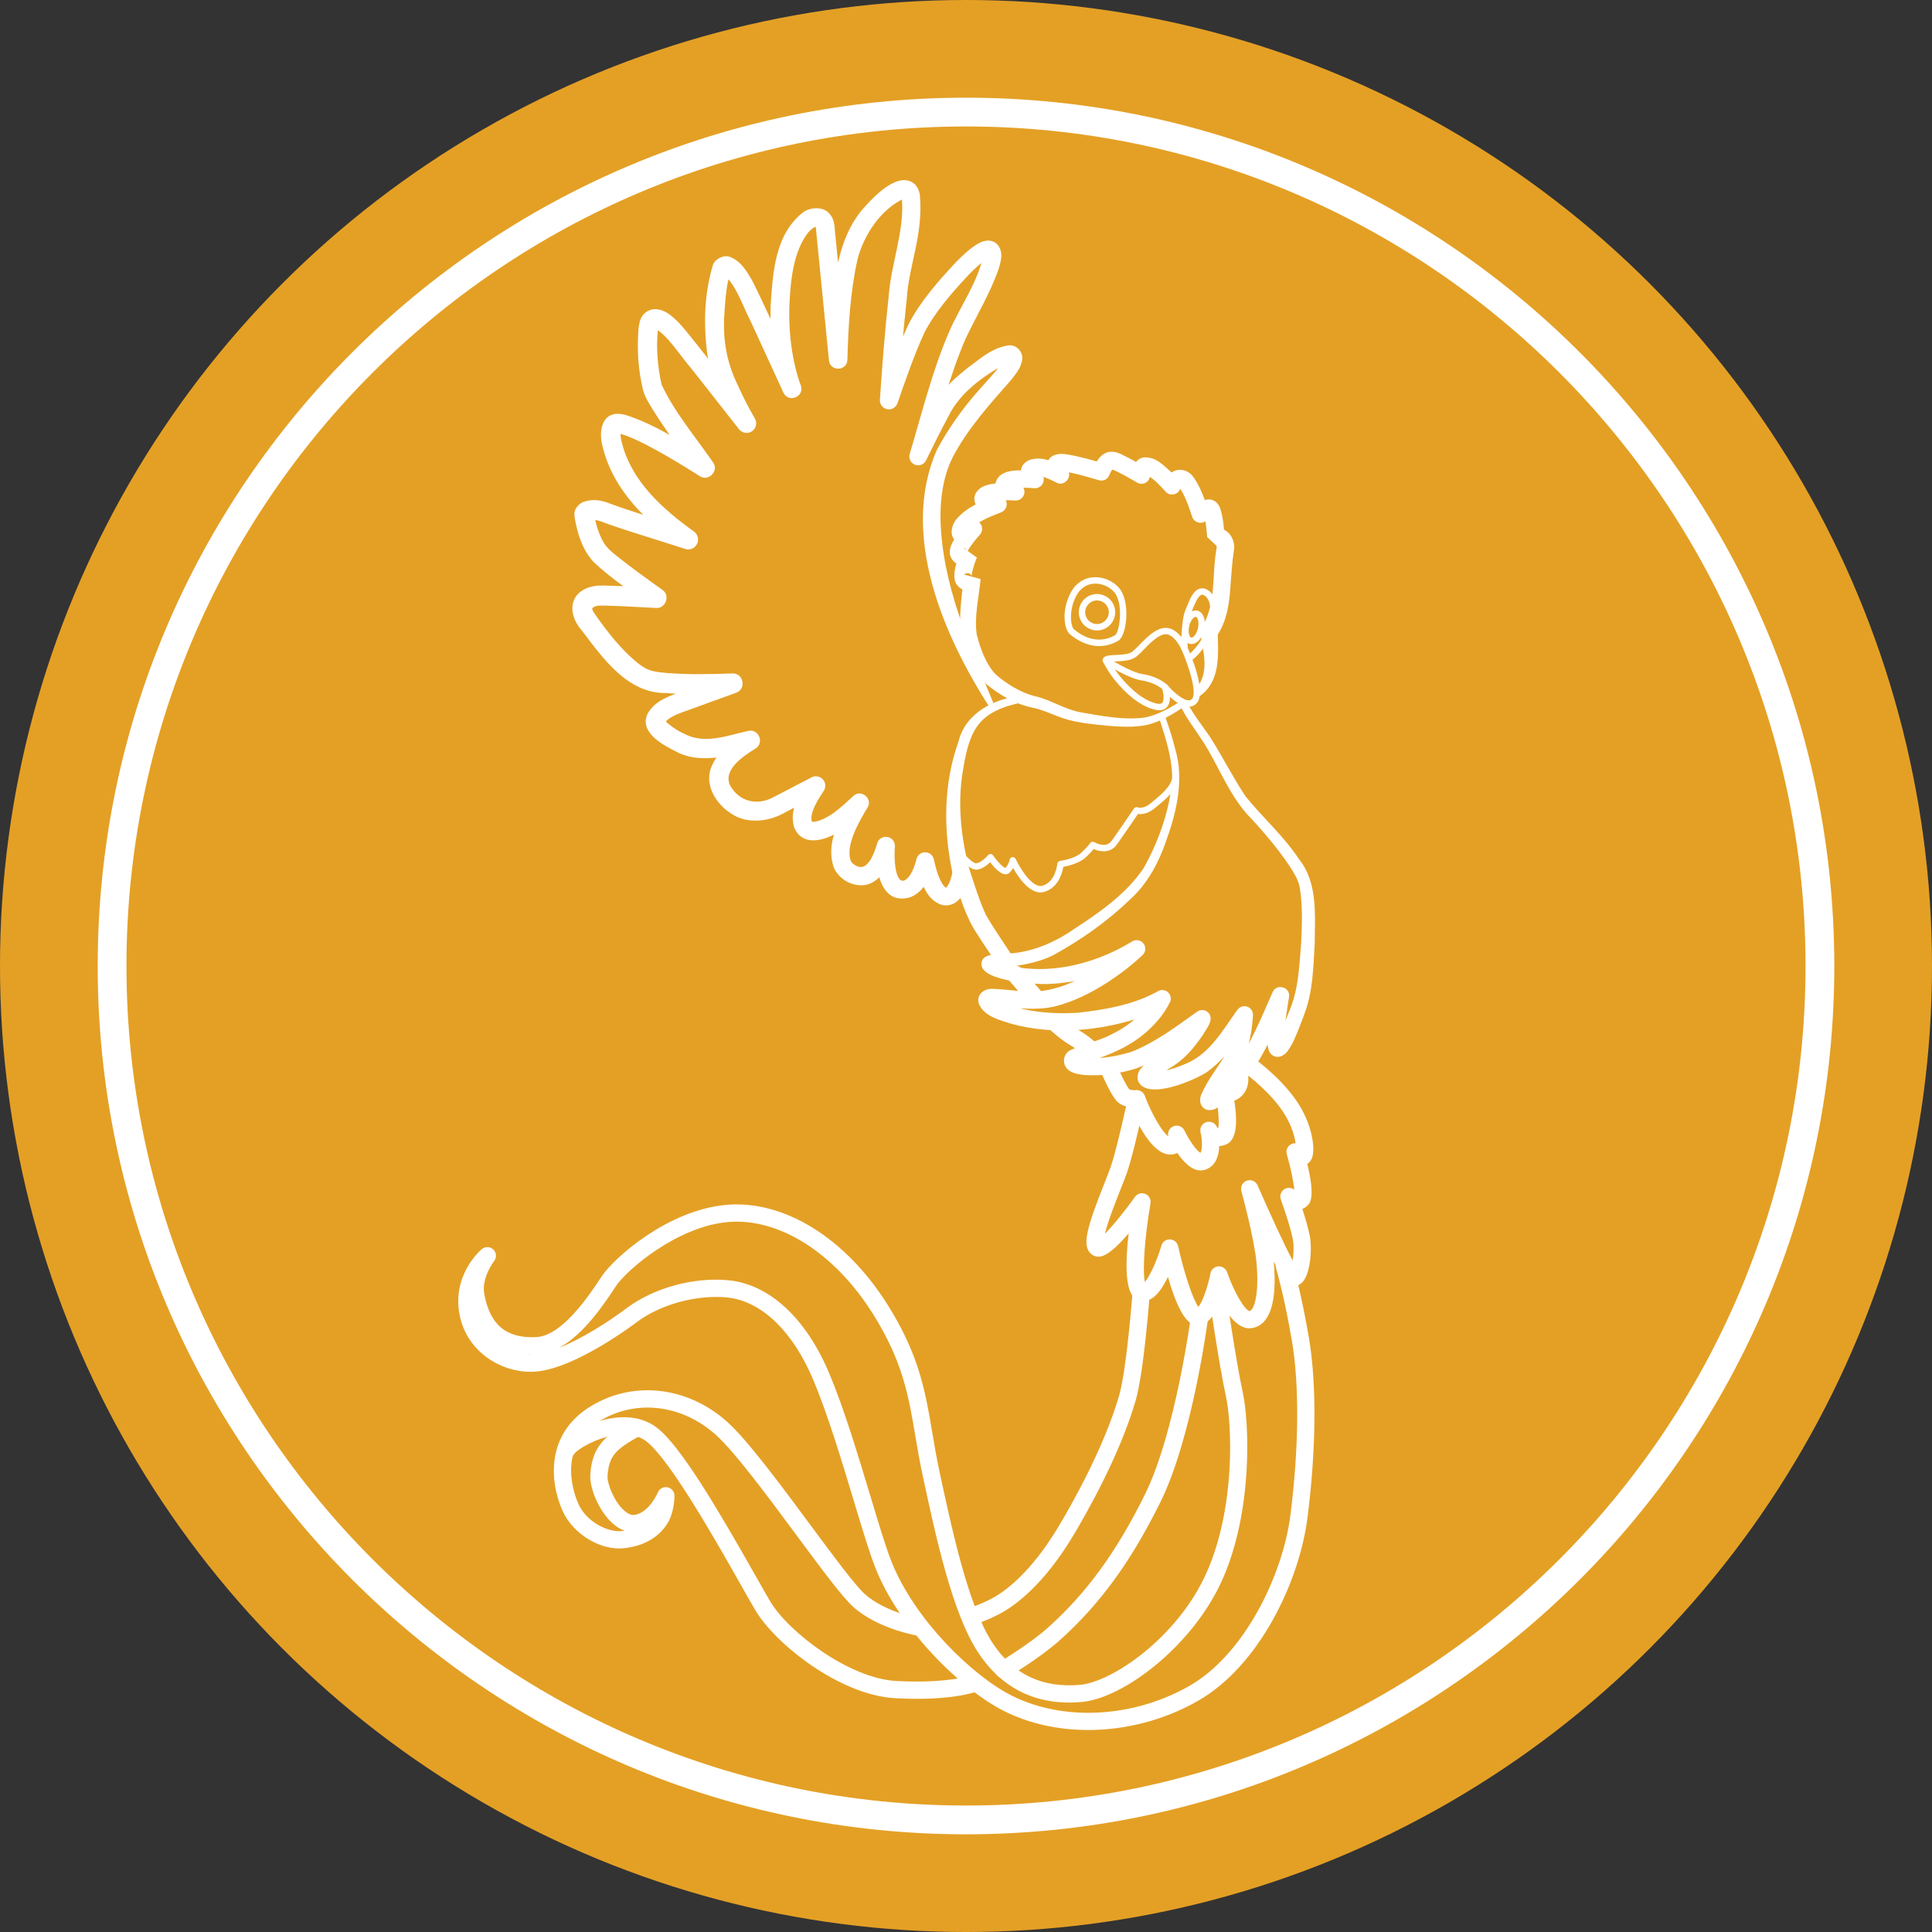 <?xml version="1.0" encoding="UTF-8"?>
<svg id="Layer_1" xmlns="http://www.w3.org/2000/svg" version="1.1" viewBox="0 0 302.239 302.239">
  <rect x="0" y="0" width="302.239" height="302.239" fill="#333333" stroke="none"/>
  <!-- Generator: Adobe Illustrator 29.4.0, SVG Export Plug-In . SVG Version: 2.1.0 Build 152)  -->
  <defs>
    <style>
      .st0 {
        fill: #fff;
      }

      .st1 {
        fill: #e4a025;
      }
    </style>
  </defs>
  <circle class="st1" cx="151.12" cy="151.12" r="151.12"/>
  <g>
    <path class="st0" d="M151.12,286.955c-74.9,0-135.836-60.936-135.836-135.836S76.22,15.284,151.12,15.284s135.835,60.935,135.835,135.835-60.936,135.836-135.835,135.836ZM151.12,19.784c-72.419,0-131.336,58.917-131.336,131.335s58.917,131.336,131.336,131.336,131.335-58.917,131.335-131.336S223.538,19.784,151.12,19.784Z"/>
    <path class="st0" d="M154.915,110.799c-7.305-11.264-14.189-27.211-8.343-40.44,1.811-3.324,3.789-6.124,6.138-8.845,1.416-1.652,2.913-3.116,4.098-4.82.195-.285.361-.635.358-.69.009-.039-.035.12.108.361.123.195.425.407.601.391-.011-.014-.398.087-.7.232-3.378,1.848-7.046,4.505-8.785,8.102-1.199,2.223-2.417,4.663-3.512,6.917-.33.69-1.159.981-1.847.647-.613-.297-.906-.988-.725-1.621,1.928-6.429,3.522-12.991,6.206-19.206,1.715-3.902,4.559-7.879,5.313-11.928,0,0,.01.099.153.262.075.131.474.297.615.27.165-.028-.091.028-.274.151-.873.526-1.852,1.454-2.735,2.349-2.55,2.732-5.263,5.795-6.978,9.11-1.62,3.552-2.92,7.338-4.208,11.042-.252.739-1.056,1.133-1.794.88-.619-.211-.995-.81-.953-1.433.364-5.366.772-10.707,1.365-16.078.341-5.1,2.52-10.382,2.073-15.42-.029-.21-.146-.357-.034-.219.064.092.294.211.408.211.073.017.069-.007-.004.017-3.643,1.645-6.373,5.763-7.321,9.58-1.132,5.043-1.43,10.454-1.571,15.64-.045,1.823-2.696,1.904-2.887.127-.417-4.193-1.522-15.426-1.927-19.509,0,0-.08-.813-.08-.813l-.04-.406c-.016-.177-.021-.149-.027-.21-.014-.077-.036-.075-.006-.044.026.033.099.067.108.065-.388.012-1.01.556-1.353.992-2.326,3.086-2.702,7.672-2.877,11.553-.079,3.136.194,6.289.914,9.338.238,1.001.54,2.062.877,2.915.663,1.782-1.906,2.844-2.713,1.154,0,0-5.03-10.959-5.03-10.959-1.282-2.46-2.159-5.409-4.059-7.315-.106-.095-.22-.144-.144-.112.037.011.158.046.345.015.266-.049.466-.197.551-.357-.623,2.048-.766,4.3-.901,6.51-.278,3.912.383,7.569,2.097,11.048.794,1.772,1.704,3.555,2.671,5.207.425.715.186,1.641-.532,2.061-.655.383-1.482.213-1.937-.368l-7.467-9.504c-1.765-2.021-3.534-4.995-5.636-6.262.104.006.342-.079.381-.164.021-.021.056-.06.076-.094.054-.099.034-.048.047-.084-.003.01-.021.061-.039.138-.4,2.799-.124,6.184.523,8.988,1.955,4.24,5.331,8.222,8.027,12.136,1.007,1.344-.695,3.089-2.059,2.183-2.671-1.709-5.433-3.376-8.221-4.831-1.376-.705-2.851-1.425-4.117-1.764-.275-.087-.634-.082-.481-.092.045-.012.16-.042.318-.158l.118-.105c.012-.009.019-.034.026-.037-.068.271-.033,1.053.162,1.741,1.533,6.057,6.35,10.359,11.274,13.9.707.497.869,1.48.357,2.176-.402.548-1.099.752-1.712.558-2.946-.986-9.822-3.034-12.68-4.123-.588-.259-1.473-.537-2.066-.357-.007-.027.118.047.406-.454.036-.086.136-.404.111-.503.169,1.302.602,2.721,1.177,3.89.597,1.262,1.379,1.868,2.474,2.75,2.243,1.782,4.633,3.507,7.004,5.189,1.288.869.518,2.966-.996,2.839,0,0-5.165-.273-5.165-.273l-2.561-.09c-.784.023-1.713-.158-2.236.409-.02.049-.022.006-.012.119.022.109.087.324.257.569,2.058,2.958,4.478,6.12,7.34,8.245,1.325.988,2.531,1.041,4.128,1.199,3.315.256,6.797.196,10.193.066,1.767-.073,2.226,2.437.591,3.02,0,0-7.115,2.584-7.115,2.584-1.151.425-3.301,1.059-3.972,2.044-.008.043.031-.119-.011-.216.557.568,1.833,1.51,2.9,1.967,3.251,1.762,6.69.329,10.037-.393,1.705-.463,2.651,1.926,1.139,2.774-2.066,1.277-5.119,3.379-3.884,5.814,1.39,2.395,4.113,3.19,6.782,1.744,0,0,5.925-3.084,5.925-3.084.719-.374,1.605-.095,1.98.624.267.513.202,1.109-.118,1.546-.845,1.318-2.074,3.154-1.866,4.606.033.075.034.08.107.136.051.031.089.053.244.061,2.311-.35,4.448-2.461,6.155-4.029,1.225-1.211,3.151.401,2.229,1.814-1.34,2.214-3.407,5.799-2.631,8.217.18.429.482.687,1.061.944,1.671.694,2.618-1.994,3.088-3.546.189-.758.957-1.218,1.715-1.029.677.169,1.117.805,1.067,1.478-.078,1.036-.068,2.201.082,3.217.171,1.273.762,3.18,2.142,1.46.515-.663.933-1.745,1.144-2.672.162-.76.916-1.24,1.673-1.068.552.126.953.565,1.058,1.086.295,1.372.865,3.524,1.792,4.371.073.06.103.059.091.057.019.002.002.001-.012.007-.028.029.159-.089.321-.369.341-.546.616-1.47.742-2.233.126-.748.835-1.252,1.583-1.126.526.089.931.467,1.082.943.744,2.295,1.531,4.831,2.52,6.966,1.054,1.905,2.837,4.45,4.027,6.286.954,1.411-1.165,3.035-2.237,1.511,0,0-2.129-3.196-2.129-3.196l-1.048-1.621c-1.854-2.773-2.699-6.035-3.754-9.128,0,0,2.669-.21,2.669-.21-.319,2.12-1.487,5.369-4.336,4.87-2.803-.856-3.41-4.177-4.046-6.621,0,0,2.731.018,2.731.018-.529,2.102-1.376,4.445-3.67,5.379-4.848,1.452-5.59-4.831-5.237-8.189,0,0,2.782.45,2.782.45-.255,1.001-.571,1.842-1.034,2.741-.675,1.378-2.144,3.059-3.987,3.127-1.911.087-3.75-1.05-4.5-2.772-1.346-3.952.953-7.683,2.855-10.959,0,0,2.23,1.814,2.23,1.814-1.11,1.102-2.223,2.067-3.496,2.978-2.113,1.681-6.398,3.371-7.813-.159-.77-2.899.869-5.146,2.229-7.34,0,0,1.862,2.171,1.862,2.171l-5.98,3.134c-2.324,1.21-5.52,1.526-7.848-.015-2.421-1.482-4.391-4.563-3.164-7.424,1.116-2.602,3.091-4.062,5.38-5.435,0,0,1.116,2.788,1.116,2.788-3.84,1.003-8.479,2.327-12.168.239-1.989-.985-5.663-2.964-4.348-5.817,1.125-2.14,3.577-2.844,5.647-3.618,0,0,7.172-2.629,7.172-2.629l.6,3.02c-3.53.143-6.997.221-10.599-.042-5.991.026-9.814-5.469-13.063-9.741-2.673-3.048-1.789-6.68,2.502-7.065.944-.06,3.086.074,4.048.094,0,0,5.218.281,5.218.281l-.996,2.839c-3.061-2.243-6.141-4.27-8.967-6.907-1.763-1.96-2.502-4.361-2.946-6.872-.036-.228-.048-.422-.051-.67-.017-.962.972-1.736,1.43-1.862,1.55-.549,2.94-.237,4.355.346,1.279.476,2.714.94,4.091,1.393l8.383,2.672-1.355,2.735c-5.484-3.919-10.777-8.87-12.465-15.684-.777-2.691-.07-6.076,3.581-5.058,4.94,1.599,8.933,4.37,13.259,7.012,0,0-2.059,2.183-2.059,2.183-2.393-3.29-4.749-6.545-6.964-10.039-.578-.962-1.218-1.937-1.527-3.078-.771-3.262-.949-6.211-.701-9.602.093-.63.17-1.328.562-1.929.419-.666,1.262-1.115,2.063-1.104,1.589.065,2.578,1.086,3.575,2.006,1.595,1.739,2.975,3.615,4.429,5.408,0,0,7.473,9.532,7.473,9.532l-2.469,1.693c-2.052-3.674-4.029-7.449-4.88-11.59-.595-4.733-.489-9.386.888-13.969.356-.982,1.745-1.65,2.723-1.233,1.675.68,2.493,2.159,3.306,3.473.987,1.908,1.794,3.685,2.661,5.53l5.032,10.994-2.703,1.18c-1.604-4.345-2.089-8.871-1.997-13.45.344-5.123.599-11.225,5.096-14.733.957-.729,3.097-1.018,4.099.217.88.927.787,2.153.919,3.212,0,0,.634,6.488.634,6.488l1.268,12.976-2.887.128c.056-2.736.202-5.42.445-8.132.473-5.486,1.298-11.58,5.21-15.797,1.597-1.772,5.353-5.672,7.807-3.452.556.646.646,1.163.756,1.602.583,6.287-1.738,11.036-2.048,16.329-.588,5.275-1.003,10.617-1.369,15.937l-2.75-.544c1.339-3.836,2.641-7.621,4.342-11.337,1.953-3.771,4.66-6.788,7.519-9.863.995-.982,1.93-1.944,3.335-2.809.393-.199.75-.457,1.586-.523.465-.044,1.214.227,1.515.614,1.01,1.186.548,2.586.212,3.785-1.412,4.018-3.458,7.283-5.205,10.986-2.581,6.005-4.17,12.467-6.062,18.76,0,0-2.572-.973-2.572-.973,1.582-3.166,3.08-6.39,4.985-9.414,1.245-1.618,2.534-2.649,4.031-3.883,1.951-1.387,3.79-3.155,6.451-3.493,1.362-.068,2.328,1.288,1.992,2.522-.329,1.296-.927,1.891-1.607,2.808-3.418,3.893-6.863,7.676-9.231,12.212-1.428,2.882-1.931,6.189-1.896,9.52.207,10.346,4.538,19.835,8.461,29.348.087.194,0,.425-.198.507-.17.072-.363.011-.463-.136h0Z"/>
    <path class="st0" d="M187.093,107.67c2.192-2.281,1.133-5.826.676-8.635-.138.183-.416-.006-.292-.2,2.934-3.608,2.034-8.578,2.824-12.949.045-.245.028-.48.005-.552.004-.003-.016-.011-.048-.024-.008-.012-.139-.023-.051-.021l-1.363-1.281c-.072-.997-.179-2.067-.366-2.977-.046-.217-.105-.445-.151-.557-.005-.043-.076-.103.087.095.212.204.43.29.68.284.387-.063.219-.079.143.022-.098.083-.257.259-.333.36-.453.608-1.314.733-1.922.28-.238-.177-.402-.419-.487-.682-.517-1.568-1.174-3.503-2.049-4.649.053.067.43-.037.378-.055-.009-.009-.165.221-.192.309-.278.976-1.62,1.252-2.268.488-.874-.967-1.821-1.99-2.9-2.592-.132-.074-.298-.086-.127-.08.083-.004.283-.062.407-.188.122-.102.152-.208.152-.208-.002-.037-.022.198-.012.256.133.723-.345,1.418-1.068,1.551-.358.067-.699-.018-.984-.202-1.306-.751-2.691-1.601-4.039-2.1-.014-.002.132.017.179-.004.135-.016.186-.07.175-.057-.084.029-.456.598-.595.989-.24.675-.966,1.037-1.644.833-1.899-.552-4.121-1.251-5.993-1.404.045-.014.13-.034.293-.167.158-.126.288-.382.307-.537.034-.311-.026-.272.016-.216.048.128.249.43.396.602.987,1.125-.404,2.804-1.682,2.086-.899-.461-2.144-1.083-3.123-1.033-.01-.002.113-.049.227-.293.106-.23.07-.485.04-.548-.027-.075-.027-.054.002-.018.048.072.233.245.327.314.61.441.746,1.293.305,1.903-.289.4-.76.595-1.219.559-1.103-.092-2.744-.139-3.65.119.15-.112.222-.224.289-.498.056-.269-.043-.616-.187-.757-.081-.064.124.088.319.159.198.086.474.177.672.229.727.189,1.163.932.974,1.66-.168.644-.773,1.059-1.413,1.014-1.117-.071-2.597-.099-3.619.182-.217.039-.346.206-.16,0,.236-.29.061-.944-.254-1.103.199.088.997.163,1.317.136.751-.023,1.379.568,1.401,1.319.018.605-.365,1.131-.906,1.324-1.706.692-3.866,1.431-4.953,2.95-.046.087-.081.265-.064.147.063-.514-.58-1.139-1.09-1.066-.109.018.045-.011.163-.072.259-.115.611-.325.879-.507.621-.422,1.466-.26,1.888.36.359.528.293,1.22-.115,1.674-.658.731-1.351,1.583-1.792,2.342-.104.18-.194.374-.214.453-.02.044.006.041-.004-.1-.014-.065-.061-.326-.17-.433-.046-.111-.395-.232-.499-.19-.091.037.08-.044.067-.042l2.14,1.555c-.388.885-.789,2.199-.824,2.881-.103-.407-.688-.542-1.037-.343-.254.183-.103.066-.144.108,0,0,2.585.712,2.585.712-.253,2.835-1.021,5.857-.603,8.666.537,2.134,1.398,4.571,2.917,6.207,1.669,1.483,3.946,2.877,6.072,3.422,2.651.595,4.616,2.045,7.203,2.54,3.325.576,7.005,1.313,10.307.79,1.855-.428,3.679-1.405,5.321-2.477.234-.152.546-.086.699.147.15.23.088.536-.136.691-1.72,1.189-3.509,2.238-5.611,2.803-2.155.47-4.219.312-6.272.164-2.029-.205-4.191-.394-6.162-.927-1.874-.486-3.832-1.586-5.625-1.906-2.792-.602-5.048-1.941-7.223-3.684-2.021-1.999-3.031-4.57-3.819-7.251-.645-3.222.065-6.313.24-9.508,0,0,2.585.712,2.585.712-.287.752-1.335,1.659-2.373,1.365-2.788-.914-1.308-4.293-.594-6.181,0,0,2.14,1.555,2.14,1.555-.847.808-2.496,1.018-3.34.033-1.712-1.911,1.051-4.538,2.172-5.946,0,0,1.772,2.035,1.772,2.035-.887.538-1.696,1.182-2.9,1.029-1.847-.425-1.437-2.618-.519-3.68,1.629-1.872,3.832-2.736,6.056-3.599,0,0,.495,2.643.495,2.643-1.045-.016-1.653.033-2.745-.472-1.016-.475-1.366-1.94-.652-2.841.609-.765,1.161-.874,1.595-1.035,1.659-.436,2.999-.368,4.624-.29,0,0-.44,2.674-.44,2.674-.398-.105-.708-.21-1.078-.365-.774-.254-2.032-1.25-1.741-2.398.661-2.476,4.402-1.866,6.281-1.836,0,0-.914,2.462-.914,2.462-1.585-1.038-2.151-3.276-.088-4.169,1.98-.682,3.815.332,5.515,1.153,0,0-1.694,2.079-1.694,2.079-.6-.82-1.144-1.367-1.034-2.651.254-1.537,2.046-1.668,3.059-1.454,1.993.308,3.884.87,5.785,1.431,0,0-1.678.823-1.678.823.867-2.203,2.356-3.456,4.712-2.127,1.254.6,2.372,1.24,3.522,1.918l-2.052,1.349c-.222-1.214.484-2.89,1.932-2.938,1.81.008,2.789,1.172,3.972,2.192.454.441.866.87,1.296,1.363l-2.32.429c.766-2.249,3.357-2.821,4.747-.739,1.103,1.641,1.691,3.455,2.295,5.249,0,0-2.408-.401-2.408-.401.769-1.14,2.472-2.187,3.697-.941.344.395.381.586.475.789.505,1.467.568,2.902.702,4.36,0,0-1.363-1.28-1.363-1.28,2.045.013,3.2,1.967,2.789,3.774-.246,1.614-.333,3.237-.471,4.914-.173,2.831-.499,5.959-2.298,8.409,0,0,.252-.997.252-.997.099,3.478.53,7.705-2.592,10.089-.727.505-1.475-.537-.794-1.077h0Z"/>
    <path class="st0" d="M181.35,111.113c-.236,0-.495-.036-.775-.109-2.056-.536-4.228-2.177-6.282-4.745-.984-1.23-1.711-2.676-1.741-2.736-.05-.1-.064-.212-.043-.321.131-.654.912-.688,1.994-.735.886-.038,2.099-.091,2.636-.521.317-.254.701-.647,1.108-1.063,1.114-1.139,2.5-2.557,3.985-2.656,2.12-.134,3.445,2.821,3.5,2.948.522,1.171,3.061,7.123,1.473,8.842-.34.368-.794.553-1.291.543-.987-.023-2.086-.819-2.89-1.549.011.592-.098,1.215-.493,1.633-.295.312-.69.469-1.181.469ZM173.684,103.52c.282.508.79,1.365,1.39,2.114,1.919,2.398,3.908,3.92,5.753,4.402.331.086.77.142.978-.078.406-.429.165-1.731-.015-2.294-.073-.228.025-.475.234-.59.211-.115.471-.066.624.116.76.905,2.325,2.348,3.29,2.371.206.002.385-.063.532-.222.842-.913-.46-5.087-1.654-7.761-.299-.685-1.348-2.443-2.518-2.353-1.104.074-2.342,1.34-3.337,2.357-.429.438-.834.853-1.198,1.145-.793.634-2.138.692-3.218.739-.274.012-.613.026-.861.054Z"/>
    <path class="st0" d="M182.265,108.011c-.127,0-.255-.048-.352-.145-.015-.015-1.143-1.097-3.333-1.425-2.116-.318-5.702-2.624-5.854-2.722-.231-.15-.298-.459-.148-.691.149-.231.459-.298.691-.148.035.023,3.556,2.287,5.459,2.573,2.54.381,3.836,1.651,3.89,1.706.195.195.195.512,0,.707-.098.098-.226.146-.354.146Z"/>
    <path class="st0" d="M171.947,101.073c-1.972,0-3.603-1.042-4.565-1.843-.928-.774-1.353-3.768.121-6.518.827-1.544,2.185-2.402,3.823-2.415h.035c1.679,0,3.369.937,4.12,2.289,1.275,2.296.736,6.92-.551,7.657h0c-1.047.598-2.054.83-2.983.83ZM171.361,91.298h-.027c-1.256.01-2.303.68-2.95,1.887-1.264,2.359-.867,4.855-.361,5.277,1.217,1.013,3.668,2.479,6.412.913h0c.627-.358,1.303-4.267.172-6.303-.572-1.031-1.935-1.774-3.245-1.774ZM174.683,99.809h.01-.01Z"/>
    <path class="st0" d="M186.236,103.317c-.153,0-.305-.071-.403-.204-.163-.222-.116-.535.105-.699.018-.012,1.711-1.285,2.723-3.758,1.009-2.466.893-4.838-.271-5.516-.233-.136-.369-.115-.45-.085-.546.189-1.052,1.469-1.388,2.316-.074.188-.146.37-.216.538-.463,1.108-.564,4.32-.564,5.464,0,.276-.224.5-.5.5h0c-.276,0-.5-.224-.5-.5,0-.176.007-4.33.641-5.849.068-.163.138-.339.21-.521.474-1.197,1.011-2.554,1.99-2.893.286-.099.74-.149,1.281.166,1.644.958,1.928,3.738.692,6.759-1.124,2.746-2.978,4.127-3.056,4.185-.089.065-.192.097-.295.097Z"/>
    <path class="st0" d="M171.613,98.624c-1.569,0-2.847-1.277-2.847-2.847s1.277-2.847,2.847-2.847,2.848,1.277,2.848,2.847-1.277,2.847-2.848,2.847ZM171.613,93.931c-1.019,0-1.847.829-1.847,1.847s.828,1.847,1.847,1.847,1.848-.829,1.848-1.847-.829-1.847-1.848-1.847Z"/>
    <path class="st0" d="M186.39,100.753c-.086,0-.172-.009-.257-.028-.491-.11-.879-.53-1.062-1.152-.156-.529-.161-1.177-.016-1.823.145-.646.426-1.229.793-1.64.432-.483.958-.697,1.452-.587.947.212,1.411,1.491,1.079,2.974h0c-.146.646-.428,1.229-.795,1.641-.357.4-.781.616-1.195.616ZM187.041,96.494c-.121,0-.287.104-.445.282-.252.283-.458.718-.564,1.194-.107.476-.107.958,0,1.321.075.255.198.431.321.459.118.026.31-.078.486-.277.253-.283.459-.718.565-1.194h0c.22-.978-.048-1.718-.321-1.78-.013-.003-.026-.004-.041-.004ZM187.892,98.388h.01-.01Z"/>
    <path class="st0" d="M160.067,109.848c-6.818,1.381-8.345,4.005-9.404,10.547-.932,5.327-.323,10.694,1.041,15.882.359,1.772-2.31,2.311-2.651.517-1.494-6.87-1.497-14.15.903-20.816,1.123-4.553,5.686-6.704,9.979-7.195.695-.079.833.97.133,1.064h0Z"/>
    <path class="st0" d="M185.751,109.965c.969,1.877,2.358,3.57,3.56,5.355,1.95,3.029,3.587,6.353,5.556,9.28,2.739,3.381,6.014,6.241,8.425,9.914,2.908,3.681,2.394,8.789,2.378,13.12-.212,3.636-.273,7.498-1.626,11.031,0,0-.776,2.058-.776,2.058-.521,1.262-1.001,2.569-1.833,3.706-.234.347-.944.964-1.595.9-.493.045-1.107-.446-1.212-.711-.236-.397-.299-.899-.322-1.217-.093-2.666.333-5.228.677-7.847,0,0,2.572.75,2.572.75-2.731,6.267-5.426,12.931-11.229,17.05-.618.396-1.617.499-2.17-.155-.485-.482-.479-1.328-.269-1.867,1.07-2.549,2.806-4.509,4.082-6.834.927-1.708,1.218-3.823,1.341-5.762,0,0,2.481.778,2.481.778-2.01,2.867-3.965,6.021-6.928,8.157-1.991,1.347-9.547,4.586-10.828,1.408-.758-2.65,4.107-4.079,5.476-5.731,1.284-1.273,2.532-2.864,3.28-4.478,0,0,2.059,1.591,2.059,1.591-3.472,2.459-6.998,5.148-11.074,6.676-2.601.82-5.172,1.19-7.943,1.047-.808-.081-1.611-.146-2.419-.606-1.32-.751-1.259-2.593.011-3.279,2.148-1.045,4.507-1.413,6.545-2.531,2.712-1.321,5.195-3.417,6.581-6.069,0,0,1.989,1.67,1.989,1.67-1.173.726-2.181,1.121-3.401,1.579-6.719,2.308-14.116,3.09-21.016,1.184-1.687-.551-4.06-1.086-4.953-3.001-.562-1.52.793-2.506,2.078-2.434,2.591.065,5.074.604,7.596.355,5.308-.694,10.07-4.074,14.025-7.588,0,0,1.693,2.088,1.693,2.088-4.53,2.668-9.511,4.19-14.752,4.393-2.035.041-11.603-.515-10.124-3.776.27-.553,1.123-.754,1.462-.792.412-.081,1.492-.124,1.927-.168,4.071-.091,7.726-1.639,11.033-3.922,4.009-2.625,8.128-5.488,10.808-9.489,2.314-4.13,4.052-8.974,4.446-13.694.097-3.171-.943-6.429-1.917-9.449-.087-.252.047-.527.3-.614.249-.086.521.045.611.292.574,1.575,1.065,3.157,1.475,4.781,1.498,4.904.169,10.194-1.548,14.845-1.109,3.159-2.841,6.301-5.328,8.594-3.658,3.545-7.752,6.437-12.197,8.881-2.737,1.342-5.748,1.729-8.724,1.976-.194.021-.383.044-.547.073-.141.014-.338.099-.193.03.263-.122.428-.605.357-.863-.101-.343-.149-.31-.163-.344,0,0,.14.089.271.148,7.01,2.494,15.113.648,21.306-3.149.626-.42,1.478-.246,1.887.388.356.551.258,1.265-.197,1.703-1.779,1.666-3.618,3.067-5.616,4.361-2.51,1.599-5.241,2.968-8.191,3.701-2.925.663-6.034.23-8.913-.036-.341-.021-.662-.048-.938-.012-.029-.019.03.068.377-.255.237-.232.337-.741.227-.973,3.427,2.1,8.685,2.497,12.843,2.258,4.267-.477,8.797-1.234,12.565-3.359.625-.392,1.449-.203,1.842.422.254.406.263.897.068,1.298-.894,1.769-1.993,3.075-3.387,4.377-2.614,2.421-6.014,3.885-9.326,4.88-.501.169-1.047.312-1.444.526-.028.014.005.006.066-.07.284-.274.294-1.002-.111-1.251,2.548.619,5.569.058,8.11-.692,3.741-1.442,7.003-3.936,10.308-6.275.594-.471,1.467-.356,1.915.257.77,1.141-.496,2.419-.966,3.342-1.249,1.832-2.687,3.591-4.566,4.814-.747.476-2.511,1.551-3.018,2.115-.047.042-.041.098.025-.108.026-.098.044-.305-.026-.506-.066-.184-.167-.329-.31-.434-.211-.138-.163-.083-.116-.085,1.855.078,3.881-.649,5.597-1.394,3.569-1.595,5.544-5.179,7.789-8.298.412-.616,1.245-.782,1.861-.37.407.272.617.73.594,1.186-.085,1.614-.295,3.109-.737,4.677-.851,3.139-3.604,5.942-4.829,8.689.061-.621-.57-1.227-1.181-1.207-.127-.014-.192.029-.278.04-.067.023-.037.017-.004-.006.362-.218.946-.739,1.42-1.204,4.287-3.912,6.367-9.366,8.676-14.576.613-1.465,2.845-.803,2.572.751-.359,2.435-.891,5.058-.795,7.473-.007-.018-.014-.047-.065-.135-.16-.34-.875-.677-1.314-.411.733-1.019,1.763-3.546,2.358-5.082,1.308-3.21,1.428-6.783,1.715-10.295.143-2.83.228-5.743-.176-8.43-.176-1.332-.885-2.438-1.607-3.57-1.962-2.941-4.324-5.677-6.757-8.252-2.91-3.341-4.46-7.604-6.803-11.259-1.183-1.831-2.531-3.535-3.525-5.543-.149-.293-.032-.651.261-.8.302-.154.671-.023.812.283h0Z"/>
    <path class="st0" d="M161.807,157.239c-.38,0-.757-.158-1.023-.468l-3.009-3.491c-.487-.564-.424-1.417.141-1.904.565-.487,1.418-.423,1.904.141l3.009,3.49c.487.565.424,1.418-.141,1.904-.255.22-.569.327-.881.327Z"/>
    <path class="st0" d="M187.835,183.1c-1.42,0-2.695-1.326-3.646-2.727-.157.069-.332.13-.527.177-3.011.709-5.56-4.348-6.778-7.329-.616-.07-1.379-.267-1.981-.77-.843-.704-2.028-3.255-2.66-4.713-.297-.685.018-1.479.701-1.775.687-.299,1.479.019,1.775.701.658,1.517,1.594,3.381,1.94,3.738.114.094.649.176,1.038.147.608-.05,1.165.306,1.378.866,1.093,2.881,2.758,5.705,3.695,6.363-.154-.625.149-1.295.752-1.566.669-.302,1.449-.026,1.767.637.756,1.581,1.92,3.195,2.504,3.499.281-.361.347-1.833.02-3.203-.161-.676.215-1.364.871-1.591.651-.228,1.376.077,1.667.709.079.155.155.234.221.272.189-.832.038-3.083-.364-5.099-.079-.396.024-.808.28-1.12.257-.313.64-.494,1.044-.494.135-.005.622-.075.864-.336.055-.059.22-.237.194-.777-.035-.745.54-1.378,1.284-1.413.783-.03,1.378.54,1.413,1.284.066,1.406-.477,2.286-.943,2.775-.386.404-.832.669-1.255.842.631,3.925.202,6.224-1.278,6.84-.378.157-.737.232-1.074.244-.047,1.403-.462,2.921-1.884,3.584-.345.161-.686.233-1.017.233Z"/>
    <path class="st0" d="M195.454,207.796c-1.844,0-3.395-2.085-4.509-4.252-.719,1.849-1.798,3.567-3.349,3.749-.776.088-2.656.31-4.882-7.543-.736,1.525-1.68,2.975-2.765,3.506-.628.309-1.286.345-1.906.104-.683-.266-2.568-.999-1.478-10.412-1.689,1.979-3.371,3.537-4.543,3.635-.544.052-1.052-.134-1.425-.508-1.327-1.327-.571-4.062,2.226-11.101.393-.99.735-1.851.944-2.451.925-2.659,2.706-10.833,2.724-10.916.159-.729.874-1.185,1.606-1.032.729.158,1.19.878,1.032,1.606-.074.342-1.834,8.416-2.812,11.229-.219.628-.575,1.527-.986,2.562-.66,1.661-1.99,5.01-2.485,7.028,1.283-1.271,3.19-3.626,4.706-5.76.365-.516,1.039-.708,1.619-.465.582.242.919.854.812,1.476-.917,5.315-1.273,10.547-.881,12.297.746-.844,1.872-3.274,2.589-5.689.175-.59.706-.994,1.343-.965.615.021,1.138.457,1.27,1.059.925,4.202,2.326,8.357,3.169,9.495.582-.67,1.46-3.016,1.889-5.248.116-.601.62-1.048,1.23-1.092.603-.031,1.173.328,1.372.907,1.026,2.974,2.729,5.931,3.502,6.083.705-.111,1.555-2.533,1.098-7.567-.346-3.809-2.345-11.124-2.364-11.197-.188-.684.186-1.396.854-1.631.665-.231,1.404.086,1.687.736,1.931,4.451,4.168,9.293,5.478,11.757.163-1.027.229-2.347.023-3.374-.456-2.279-1.856-6.143-1.87-6.182-.23-.632.041-1.337.635-1.653.479-.256,1.053-.193,1.465.129-.102-1.231-.558-3.453-1.164-5.539-.182-.623.106-1.287.686-1.581.221-.112.461-.158.694-.144-.197-1.403-.871-3.51-2.488-5.666-2.37-3.16-5.798-5.576-5.832-5.601-.61-.427-.759-1.269-.331-1.88.427-.609,1.268-.758,1.88-.331.154.107,3.816,2.69,6.443,6.191,2.759,3.68,3.315,7.467,3.017,9.115-.142.777-.526,1.184-.87,1.395,1.317,5.404.378,6.226-.051,6.601-.225.197-.467.348-.722.451.426,1.314.908,2.922,1.157,4.165.42,2.101.095,6.12-1.216,7.369-.461.439-1.06.607-1.641.463-.445-.111-.96-.24-2.771-3.752.565,6.381-.623,9.975-3.439,10.396-.124.019-.247.027-.368.027ZM172.678,194.433h.011-.011Z"/>
    <path class="st0" d="M170.591,165.543c-.346,0-.691-.132-.955-.395-.006-.007-.871-.858-2.133-1.595-1.553-.905-3.175-2.397-3.243-2.46-.548-.506-.581-1.359-.076-1.907.508-.549,1.362-.581,1.907-.077.015.014,1.478,1.357,2.772,2.112,1.578.92,2.638,1.973,2.683,2.017.526.527.526,1.383,0,1.91-.264.263-.609.395-.955.395Z"/>
    <path class="st0" d="M162.774,139.611c-1.849,0-3.471-2.387-4.276-3.817-.137.233-.316.479-.551.712-.195.194-.463.284-.737.263-.788-.07-1.749-1.154-2.31-1.88-.464.45-1.236,1.067-2.064,1.159-1.271.126-3.066-2.144-3.587-2.848-.164-.222-.117-.535.105-.699.22-.164.534-.117.699.104.888,1.2,2.158,2.497,2.672,2.448.717-.08,1.567-.94,1.834-1.264.1-.122.249-.185.406-.183.156.006.302.085.391.214.711,1.02,1.638,1.95,1.944,1.952.525-.56.641-1.252.642-1.259.034-.217.206-.389.424-.419.227-.029.431.083.523.282.577,1.24,2.576,4.677,4.217,4.185,2.043-.613,2.29-3.383,2.293-3.412.019-.231.194-.42.424-.455.63-.095,2.438-.496,3.232-1.203,1.013-.9,1.477-1.583,1.481-1.589.149-.222.447-.286.675-.149.073.044,1.787,1.058,2.702-.225,1.188-1.661,3.461-5.011,3.483-5.044.137-.2.398-.273.617-.176.023.009.843.318,2.004-.649l.398-.329c1.287-1.058,2.745-2.257,3.041-3.832.051-.272.323-.45.583-.399.271.051.45.312.399.583-.362,1.931-1.97,3.253-3.388,4.419l-.394.325c-1.126.938-2.102.982-2.628.905-.58.851-2.314,3.395-3.303,4.778-1.011,1.417-2.641,1.158-3.633.709-.26.32-.71.827-1.376,1.419-.92.818-2.621,1.229-3.375,1.378-.157.933-.763,3.246-2.951,3.902-.208.062-.415.091-.619.091Z"/>
    <path class="st0" d="M152.299,254.117c-.566,0-1.094-.36-1.281-.928-.234-.707.15-1.471.858-1.705.015-.005,1.544-.514,3.169-1.359,2.044-1.063,6.132-3.945,10.537-11.291,2.064-3.442,7.122-12.333,9.488-20.501,1.215-4.19,2.107-16.209,2.116-16.33.055-.743.707-1.291,1.445-1.248.744.055,1.303.702,1.248,1.445-.037.505-.923,12.424-2.216,16.885-2.455,8.472-7.647,17.604-9.766,21.138-4.748,7.915-9.311,11.103-11.607,12.297-1.827.951-3.499,1.506-3.569,1.529-.141.046-.283.068-.423.068Z"/>
    <path class="st0" d="M156.993,262.541c-.462,0-.912-.238-1.164-.665-.379-.643-.165-1.47.478-1.849.047-.027,4.7-2.781,7.608-5.38,6.057-5.411,10.749-11.854,15.214-20.892,4.775-9.67,7.188-27.915,7.212-28.098.097-.74.786-1.26,1.513-1.165.739.097,1.261.773,1.165,1.513-.1.766-2.493,18.872-7.47,28.945-4.624,9.361-9.508,16.057-15.835,21.71-3.109,2.778-7.837,5.575-8.036,5.692-.216.127-.451.188-.685.188Z"/>
    <path class="st0" d="M170.235,270.637c-4.652,0-9.184-.973-13.125-2.944-6.758-3.378-16.381-12.892-20.146-22.371-.918-2.311-2.069-6.128-3.401-10.548-1.918-6.365-4.092-13.58-6.337-18.911-3.241-7.696-8.185-12.397-13.562-12.898-4.728-.438-10.349,1.099-13.988,3.828-1.535,1.15-9.486,6.932-15.312,7.719-5.015.678-11.198-2.486-12.456-8.775-1.256-6.278,3.271-10.162,3.465-10.324.53-.445,1.314-.416,1.811.068.497.485.544,1.268.111,1.81-.018.021-2.011,2.584-1.532,5.168.89,4.812,3.461,6.937,8.113,6.72,4.07-.198,8.246-6.484,10.029-9.169l.226-.34c1.979-2.969,10.411-10.403,19.541-11.187,9.01-.776,18.668,5.233,25.208,15.671,4.918,7.851,5.865,13.456,6.962,19.946.333,1.976.679,4.019,1.156,6.24,2.005,9.312,4.498,20.901,8.234,26.623,3.233,4.949,7.716,7.117,13.681,6.613,5.082-.423,15.328-7.45,19.819-17.497,4.577-10.239,4.006-23.297,3.043-27.681-1.081-4.927-2.716-16.226-2.785-16.705-.106-.737.405-1.422,1.144-1.528.727-.109,1.422.405,1.528,1.144.017.116,1.69,11.681,2.75,16.511,1.023,4.656,1.635,18.515-3.215,29.361-4.583,10.254-15.427,18.533-22.06,19.087-6.95.574-12.395-2.054-16.165-7.828-4.011-6.141-6.562-18.001-8.613-27.531-.491-2.281-.841-4.354-1.18-6.359-1.048-6.206-1.954-11.566-6.587-18.962-6-9.577-14.711-15.105-22.689-14.415-7.979.685-15.872,7.515-17.525,9.995l-.224.335c-1.699,2.559-4.832,7.273-8.704,9.352,3.554-1.414,7.653-4.008,10.604-6.221,4.202-3.151,10.433-4.866,15.858-4.355,6.402.595,12.161,5.895,15.801,14.539,2.3,5.462,4.496,12.749,6.434,19.179,1.314,4.36,2.449,8.127,3.325,10.331,3.531,8.887,12.531,17.796,18.845,20.953,8.102,4.05,18.987,3.449,27.731-1.53,8.689-4.947,14.634-17.438,15.816-26.677,1.332-10.413,1.423-20.357.248-27.283-1.173-6.923-2.477-11.351-2.489-11.395-.212-.714.195-1.466.91-1.678.711-.21,1.466.194,1.678.909.055.186,1.36,4.613,2.563,11.712,1.217,7.178,1.133,17.411-.232,28.076-1.297,10.137-7.606,23.243-17.158,28.681-5.289,3.013-11.314,4.543-17.149,4.543ZM82.027,211.841c.452.056.899.073,1.344.052-.462,0-.91-.013-1.344-.052Z"/>
    <path class="st0" d="M143.876,255.922c-.072,0-.146-.006-.219-.019-.256-.042-6.332-1.066-10.192-4.54-1.706-1.535-5.007-5.993-8.829-11.155-4.564-6.163-9.736-13.149-12.708-15.798-5.447-4.854-12.912-5.584-18.57-1.811-6.247,4.165-3.499,11.269-2.885,12.649,1.266,2.85,4.664,4.539,6.91,4.263.114-.014.227-.028.337-.045-.656-.23-1.301-.626-1.916-1.181-2.162-1.951-3.559-5.514-3.459-7.49.13-2.62.935-4.466,2.606-5.985,1.445-1.314,3.7-2.448,3.795-2.496.668-.332,1.477-.062,1.811.604.333.667.063,1.478-.603,1.812-.02.011-2.02,1.018-3.186,2.079-.956.868-1.615,1.902-1.726,4.122-.058,1.167.996,3.929,2.572,5.351.417.376,1.043.803,1.651.71,2.307-.355,3.635-3.476,3.647-3.507.243-.598.873-.939,1.51-.817.634.124,1.091.68,1.091,1.325,0,.276-.034,2.746-1.189,4.48-1.408,2.11-3.635,3.361-6.619,3.721-3.712.43-8.068-2.178-9.699-5.848-2.123-4.775-2.388-11.83,3.854-15.992,6.7-4.466,15.486-3.645,21.865,2.041,3.179,2.834,8.439,9.938,13.081,16.207,3.58,4.835,6.961,9.401,8.465,10.754,3.264,2.938,8.768,3.875,8.824,3.884.734.121,1.233.815,1.112,1.551-.108.661-.681,1.132-1.33,1.132Z"/>
    <path class="st0" d="M143.438,265.761c-1.03,0-2.151-.028-3.367-.094-8.678-.463-18.773-8.47-21.91-13.778-.565-.955-1.34-2.324-2.259-3.947-3.918-6.919-11.211-19.799-14.834-22.493-1.235-.919-2.872-1.235-4.861-.932-3.117.47-5.894,2.28-6.29,2.821-.357.654-1.166.874-1.82.519-.654-.357-.883-1.197-.526-1.852.697-1.278,3.976-3.256,7.32-3.989,3.074-.672,5.768-.235,7.789,1.267,3.765,2.8,9.757,13.06,15.572,23.329.909,1.605,1.676,2.959,2.234,3.904,2.802,4.741,12.321,12.061,19.729,12.456,8.468.447,11.87-.958,11.902-.972.685-.29,1.477.02,1.773.697.297.679-.003,1.468-.679,1.771-.135.061-2.973,1.293-9.773,1.293Z"/>
  </g>
</svg>